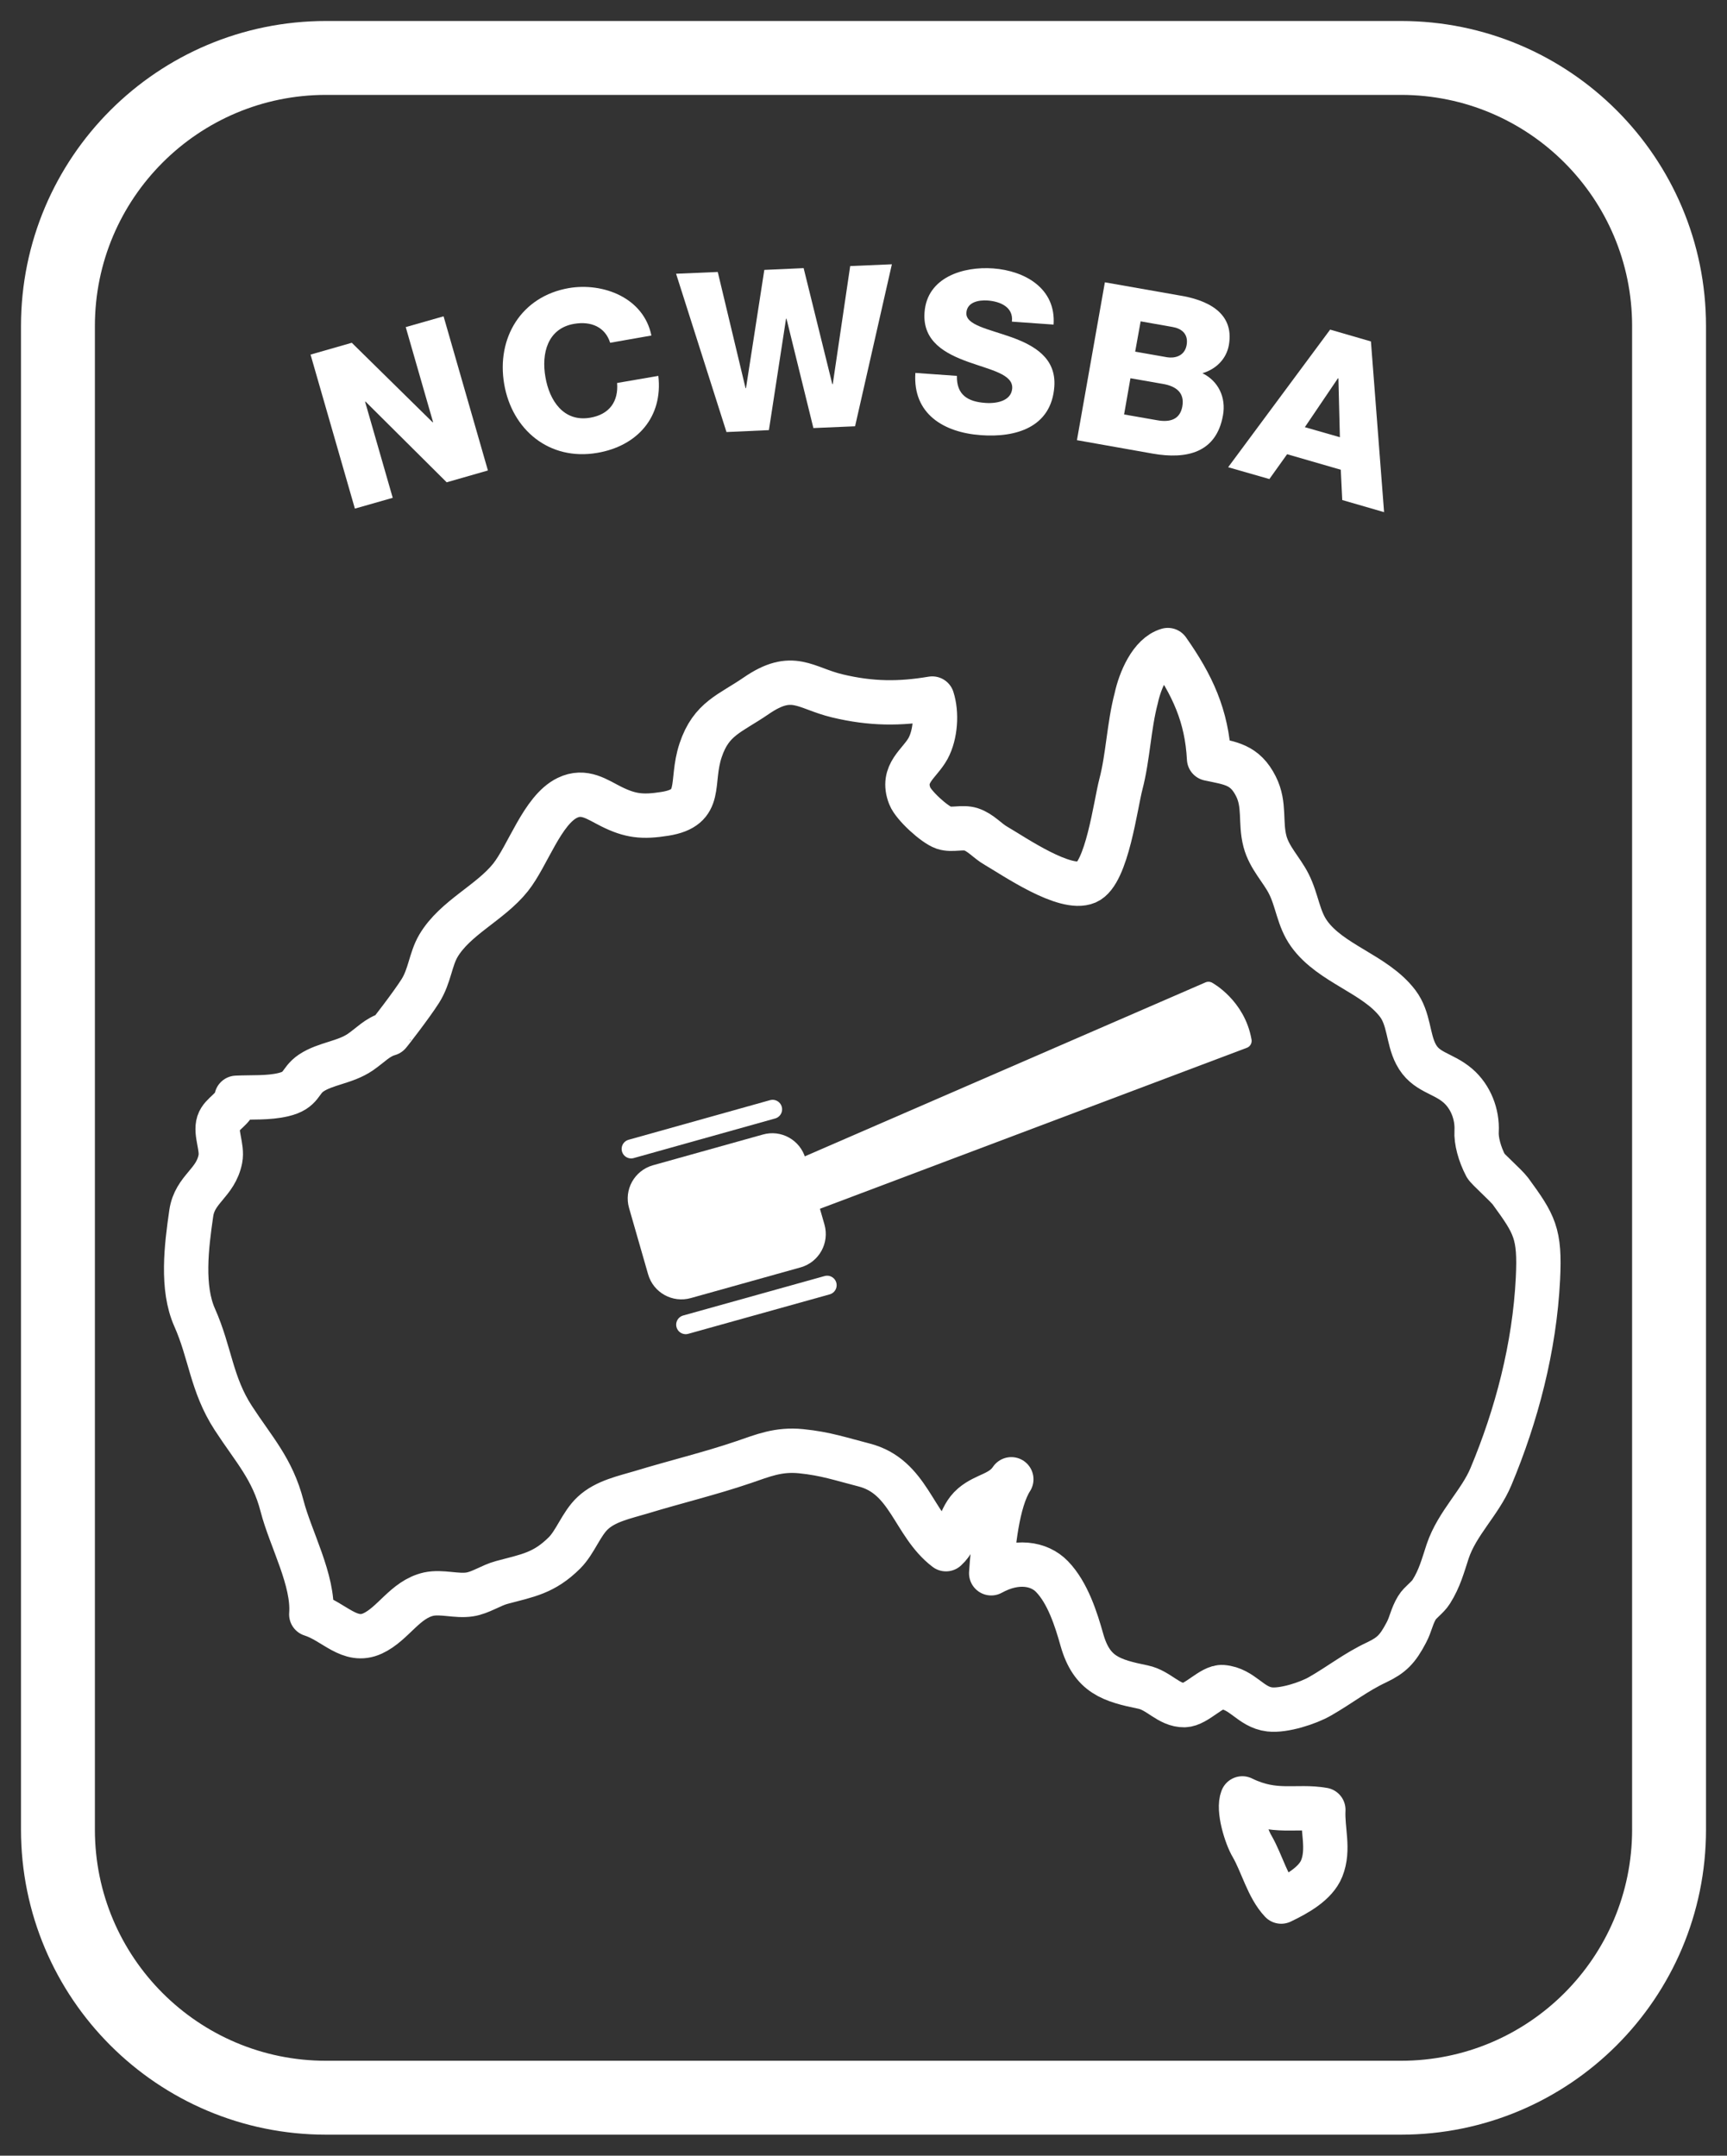 <?xml version="1.0" encoding="utf-8"?>
<!-- Generator: Adobe Illustrator 26.5.2, SVG Export Plug-In . SVG Version: 6.00 Build 0)  -->
<svg version="1.1" id="Layer_1" xmlns="http://www.w3.org/2000/svg" xmlns:xlink="http://www.w3.org/1999/xlink" x="0px" y="0px"
	 viewBox="0 0 116.84 145.84" style="enable-background:new 0 0 116.84 145.84;" xml:space="preserve">
<rect x="0" y="0" width="116.84" height="145.84" fill="#333333" stroke="none"/>
<style type="text/css">
	.st0{fill:#FFFFFF;}
	.st1{fill:none;stroke:#FFFFFF;stroke-width:5;}
	.st2{fill:none;stroke:#FFFFFF;stroke-width:3;stroke-linecap:round;stroke-linejoin:round;}
	.st3{fill:#FFFFFF;stroke:#FFFFFF;stroke-linecap:round;stroke-linejoin:round;}
	.st4{fill:none;stroke:#FFFFFF;stroke-width:1.286;stroke-linecap:round;}
</style>
<g>
	<path class="st0" d="M21.01,23.99l2.79-0.8l5.47,5.38l0.03-0.01l-1.85-6.43l2.56-0.73l3,10.43l-2.79,0.8l-5.49-5.46l-0.03,0.01
		l1.87,6.5l-2.56,0.73L21.01,23.99z"/>
	<path class="st0" d="M41.28,23.19c-0.33-1.05-1.27-1.48-2.44-1.28c-1.8,0.31-2.22,2.01-1.94,3.6c0.27,1.59,1.23,3.06,3.03,2.75
		c1.3-0.22,1.92-1.1,1.82-2.35l2.79-0.48c0.32,2.78-1.42,4.75-4.14,5.21c-3.24,0.55-5.76-1.56-6.29-4.66
		c-0.53-3.1,1.14-5.93,4.38-6.49c2.31-0.39,5.06,0.65,5.58,3.21L41.28,23.19z"/>
	<path class="st0" d="M57.85,28.84l-2.82,0.12l-1.82-7.4l-0.03,0l-1.16,7.54l-2.87,0.13l-3.41-10.71l2.82-0.12l1.88,7.86l0.03,0
		l1.24-8l2.66-0.12l1.94,7.85l0.03,0l1.18-7.99l2.82-0.12L57.85,28.84z"/>
	<path class="st0" d="M64.74,25.43c-0.03,1.28,0.73,1.75,1.93,1.83c0.85,0.06,1.75-0.18,1.81-0.98c0.07-0.96-1.46-1.25-2.99-1.8
		c-1.52-0.55-3.09-1.37-2.94-3.35c0.17-2.37,2.62-3.12,4.65-2.97c2.15,0.16,4.25,1.36,4.08,3.8l-2.82-0.2
		c0.12-0.98-0.79-1.37-1.65-1.43c-0.61-0.04-1.38,0.11-1.43,0.83c-0.06,0.83,1.49,1.1,3.04,1.65c1.53,0.55,3.05,1.4,2.91,3.35
		c-0.2,2.75-2.6,3.46-4.98,3.28c-2.49-0.18-4.61-1.43-4.42-4.21L64.74,25.43z"/>
	<path class="st0" d="M74.75,19.1l5,0.88c1.85,0.29,3.78,1.13,3.39,3.36c-0.17,0.96-0.88,1.64-1.79,1.91
		c1.08,0.53,1.61,1.64,1.39,2.85c-0.45,2.54-2.46,2.99-4.75,2.59l-5.13-0.91L74.75,19.1z M76.05,28.04l2.23,0.39
		c0.88,0.16,1.55-0.05,1.71-0.93c0.17-0.94-0.44-1.37-1.28-1.52l-2.23-0.39L76.05,28.04z M76.8,23.79l2.16,0.38
		c0.48,0.08,1.18-0.05,1.32-0.82c0.14-0.78-0.37-1.13-0.96-1.23l-2.15-0.38L76.8,23.79z"/>
	<path class="st0" d="M89.99,22.3l2.76,0.8l0.89,11.55l-2.83-0.82l-0.1-2.05l-3.63-1.05l-1.2,1.68l-2.79-0.8L89.99,22.3z
		 M88.28,28.9l2.37,0.68l-0.1-3.98l-0.03-0.01L88.28,28.9z"/>
</g>
<path class="st1" d="M112.92,123.78c0,10.02-8.12,18.14-18.14,18.14H22.06c-10.02,0-18.14-8.12-18.14-18.14V22.06
	c0-10.02,8.12-18.14,18.14-18.14h72.72c10.02,0,18.14,8.12,18.14,18.14V123.78z"/>
<path class="st2" d="M79.01,43.98c1.66,2.36,2.64,4.45,2.79,7.35c1.45,0.31,2.42,0.38,3.17,1.87c0.63,1.25,0.27,2.42,0.61,3.72
	c0.29,1.11,1.13,1.92,1.61,2.87c0.58,1.14,0.64,2.35,1.38,3.38c1.47,2.05,4.47,2.72,5.99,4.72c0.78,1.03,0.68,2.36,1.23,3.42
	c0.65,1.26,1.8,1.25,2.84,2.14c0.87,0.75,1.33,1.94,1.27,3.08c-0.04,0.63,0.2,1.54,0.62,2.34c0.12,0.22,1.37,1.32,1.67,1.72
	c1.64,2.25,2.01,2.85,1.86,5.91c-0.23,4.66-1.45,9.27-3.18,13.4c-0.74,1.77-2.29,3.15-2.93,5.06c-0.32,0.97-0.54,1.83-1.11,2.73
	c-0.25,0.4-0.76,0.73-0.96,1.07c-0.37,0.61-0.41,1.1-0.73,1.7c-0.59,1.12-0.99,1.52-1.99,2c-1.43,0.67-2.46,1.51-3.84,2.3
	c-0.81,0.47-2.46,1-3.41,0.89c-1.3-0.15-1.83-1.4-3.19-1.51c-0.74-0.06-1.76,1.2-2.58,1.22c-1.05,0.02-1.73-1-2.79-1.22
	c-2.15-0.44-3.47-0.83-4.14-3.18c-0.39-1.39-0.96-3.2-2.03-4.3c-0.86-0.89-2.41-1.16-4.11-0.22c0.12-1.78,0.4-4.87,1.36-6.36
	c-0.68,1.01-1.75,1.01-2.62,1.75c-0.96,0.82-0.87,2.13-1.8,2.98c-2.23-1.7-2.5-4.92-5.55-5.7c-1.57-0.4-2.57-0.76-4.26-0.93
	c-1.54-0.15-2.56,0.29-3.88,0.74c-2.26,0.77-4.64,1.34-6.9,2.03c-1.13,0.34-2.44,0.6-3.31,1.42c-0.78,0.73-1.17,1.95-1.91,2.69
	c-1.39,1.38-2.49,1.53-4.24,2c-0.72,0.19-1.44,0.7-2.17,0.81c-0.89,0.14-1.9-0.21-2.78-0.02c-1.6,0.36-2.4,2.02-3.79,2.66
	c-1.55,0.71-2.59-0.8-4.15-1.29c0.18-2.29-1.41-5.12-1.98-7.34c-0.65-2.51-1.91-3.81-3.3-5.95c-1.48-2.28-1.55-4.41-2.61-6.79
	c-0.9-2.02-0.56-4.79-0.23-7.06c0.24-1.65,1.65-2.02,1.97-3.68c0.15-0.78-0.35-1.74-0.13-2.43c0.21-0.65,1.05-0.89,1.22-1.7
	c1.06-0.05,2.14,0.03,3.16-0.21c1.31-0.31,1.08-0.92,1.9-1.47c0.98-0.65,2.28-0.7,3.32-1.41c0.71-0.49,1.14-1.01,1.93-1.24
	c-0.01,0.03,1.51-1.92,2.13-2.9c0.64-1.02,0.68-2.13,1.22-3.05c1.13-1.91,3.5-2.9,4.88-4.63c1.17-1.47,2.15-4.56,3.84-5.38
	c1.15-0.56,2.02,0.11,2.96,0.58c1.3,0.65,2.13,0.74,3.64,0.5c2.66-0.42,1.68-2.08,2.42-4.3c0.72-2.16,1.99-2.47,3.75-3.68
	c2.48-1.71,3.29-0.53,5.5,0c2.3,0.55,4.22,0.55,6.42,0.18c0.32,0.99,0.23,2.42-0.28,3.37c-0.58,1.06-1.84,1.68-1.24,3.22
	c0.25,0.64,1.66,1.93,2.3,2.15c0.56,0.19,1.27-0.08,1.85,0.11c0.65,0.21,1.1,0.78,1.68,1.11c1.21,0.7,4.67,3.1,6.15,2.46
	c1.36-0.59,1.94-5.24,2.3-6.61c0.49-1.87,0.54-3.93,1.04-5.83C77.13,46.03,77.86,44.31,79.01,43.98"/>
<path class="st2" d="M84.05,121.67c2.22,1.09,3.64,0.45,5.48,0.77c-0.07,1.36,0.41,2.67-0.11,3.97c-0.41,1.02-1.67,1.73-2.74,2.24
	c-0.91-0.96-1.29-2.56-1.97-3.74C84.3,124.23,83.74,122.41,84.05,121.67"/>
<path class="st3" d="M55.01,81.42l29.17-11c-0.42-2.42-2.42-3.5-2.42-3.5L54.51,78.75L55.01,81.42z"/>
<path class="st0" d="M55.78,82.85c0.35,1.24-0.36,2.53-1.6,2.89l-7.44,2.08c-1.24,0.35-2.53-0.36-2.89-1.6l-1.29-4.49
	c-0.36-1.24,0.36-2.53,1.6-2.89l7.44-2.08c1.24-0.36,2.53,0.36,2.89,1.6L55.78,82.85z"/>
<line class="st4" x1="42.7" y1="77.73" x2="52.27" y2="75.05"/>
<line class="st4" x1="46.39" y1="89.62" x2="55.96" y2="86.95"/>
</svg>
